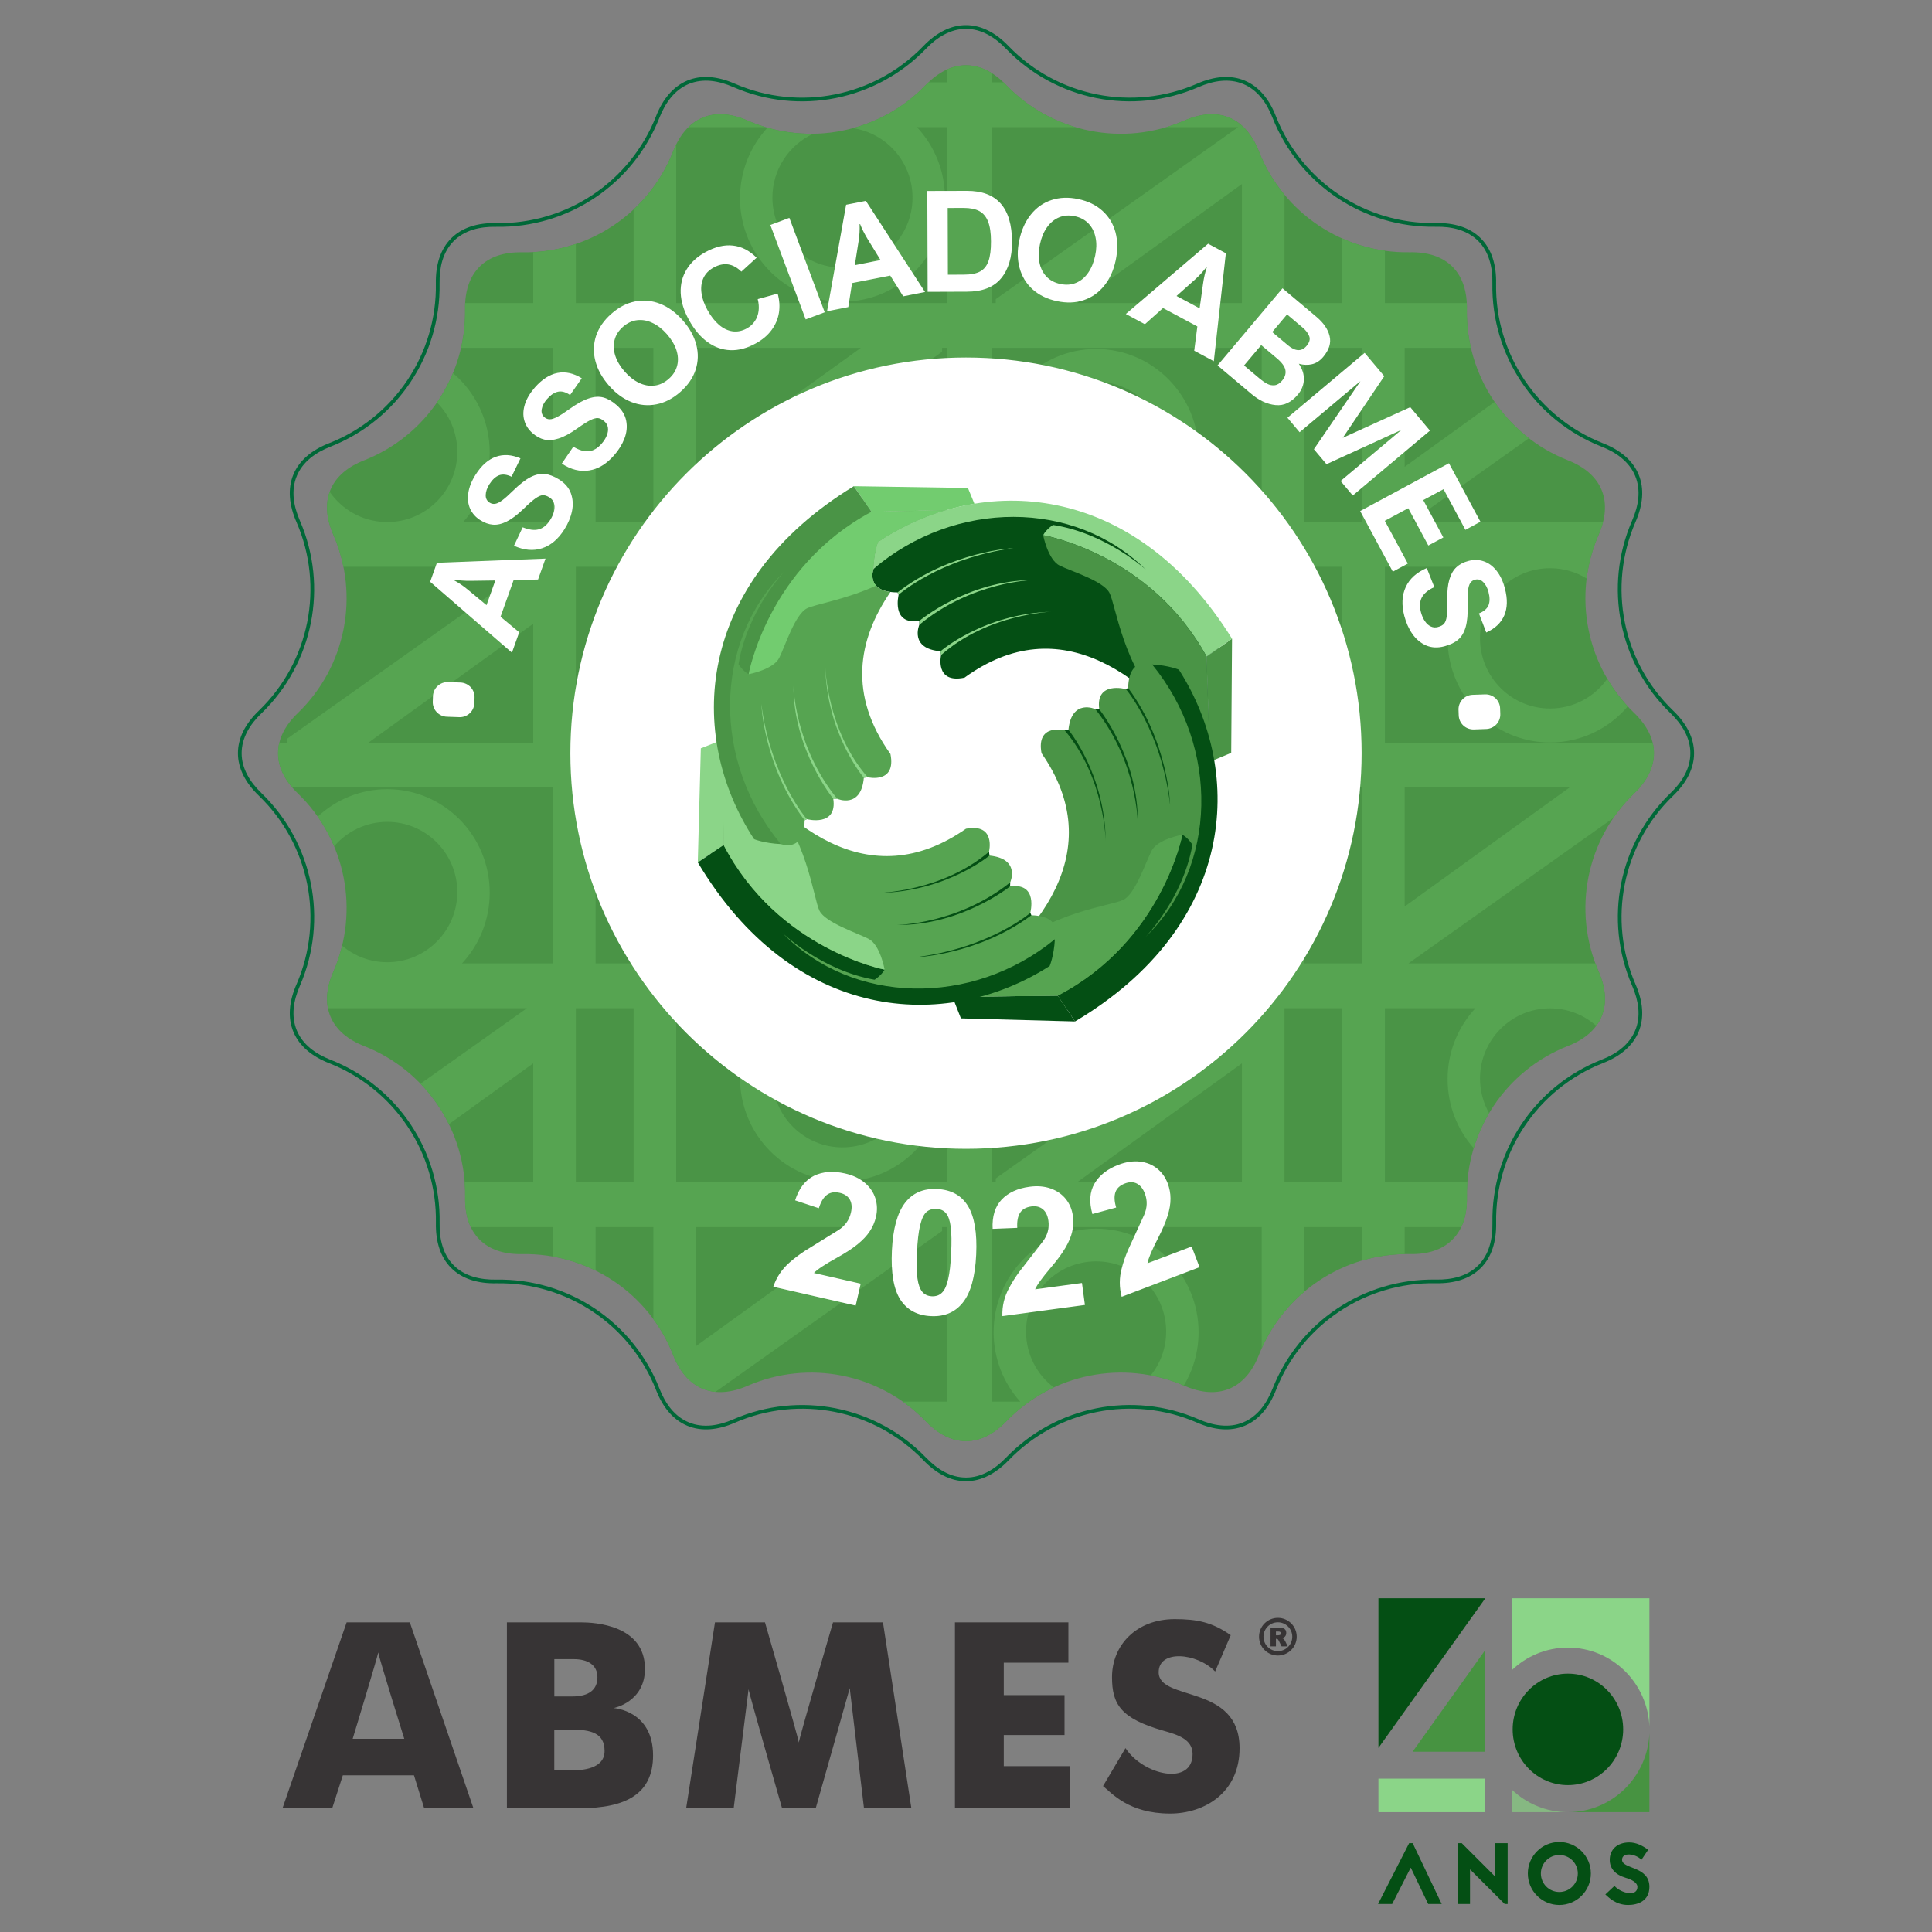 <?xml version="1.0" encoding="UTF-8" standalone="no"?><!DOCTYPE svg PUBLIC "-//W3C//DTD SVG 1.1//EN" "http://www.w3.org/Graphics/SVG/1.1/DTD/svg11.dtd"><svg width="100%" height="100%" viewBox="0 0 40 40" version="1.1" xmlns="http://www.w3.org/2000/svg" xmlns:xlink="http://www.w3.org/1999/xlink" xml:space="preserve" xmlns:serif="http://www.serif.com/" style="fill-rule:evenodd;clip-rule:evenodd;stroke-linejoin:round;stroke-miterlimit:2;"><rect x="0" y="0" width="40" height="40" fill="#808080" stroke="none"/><rect id="abmes" x="0" y="0" width="40" height="40" style="fill:none;"/><path id="Linhas" d="M15.217,1.734c1.334,0.578 2.887,0.269 3.897,-0.777c0.27,-0.28 0.57,-0.437 0.886,-0.437c0.316,0 0.616,0.157 0.885,0.438c1.011,1.045 2.564,1.354 3.898,0.775c0.356,-0.156 0.693,-0.187 0.985,-0.066c0.293,0.122 0.51,0.381 0.65,0.744c0.535,1.352 1.851,2.232 3.305,2.207c0.389,-0.008 0.712,0.093 0.936,0.317c0.223,0.224 0.324,0.547 0.316,0.936c-0.024,1.453 0.856,2.77 2.208,3.304c0.362,0.141 0.622,0.358 0.743,0.65c0.121,0.293 0.091,0.63 -0.066,0.985c-0.578,1.335 -0.269,2.887 0.776,3.898c0.281,0.269 0.438,0.569 0.438,0.886c-0,0.316 -0.157,0.616 -0.438,0.885c-1.045,1.011 -1.354,2.564 -0.775,3.898c0.156,0.356 0.186,0.693 0.065,0.985c-0.121,0.292 -0.381,0.509 -0.743,0.65c-1.352,0.534 -2.232,1.851 -2.207,3.305c0.007,0.389 -0.094,0.712 -0.317,0.935c-0.224,0.224 -0.547,0.325 -0.936,0.316c-1.454,-0.024 -2.77,0.856 -3.304,2.209c-0.141,0.362 -0.358,0.622 -0.651,0.743c-0.292,0.121 -0.629,0.091 -0.985,-0.066c-1.334,-0.579 -2.887,-0.269 -3.897,0.776c-0.27,0.28 -0.57,0.437 -0.886,0.437c-0.316,0 -0.616,-0.157 -0.885,-0.438c-1.011,-1.045 -2.564,-1.353 -3.898,-0.774c-0.356,0.156 -0.693,0.186 -0.985,0.065c-0.293,-0.121 -0.51,-0.381 -0.65,-0.743c-0.535,-1.353 -1.851,-2.232 -3.305,-2.208c-0.389,0.008 -0.712,-0.093 -0.936,-0.317c-0.223,-0.223 -0.324,-0.546 -0.316,-0.935c0.024,-1.454 -0.856,-2.77 -2.208,-3.304c-0.362,-0.142 -0.622,-0.359 -0.743,-0.651c-0.121,-0.292 -0.091,-0.629 0.066,-0.985c0.578,-1.334 0.269,-2.887 -0.776,-3.898c-0.281,-0.269 -0.438,-0.569 -0.438,-0.885c0,-0.317 0.157,-0.617 0.438,-0.885c1.045,-1.011 1.354,-2.564 0.775,-3.898c-0.156,-0.356 -0.186,-0.693 -0.065,-0.986c0.121,-0.292 0.381,-0.509 0.743,-0.65c1.352,-0.534 2.232,-1.851 2.207,-3.304c-0.007,-0.389 0.094,-0.712 0.317,-0.936c0.224,-0.224 0.547,-0.325 0.936,-0.316c1.454,0.024 2.77,-0.856 3.304,-2.209c0.141,-0.362 0.358,-0.621 0.651,-0.743c0.292,-0.121 0.629,-0.09 0.985,0.067Zm-0.031,0.07l-0,-0c0.682,0.296 1.419,0.364 2.116,0.226c0.696,-0.139 1.351,-0.485 1.868,-1.019l-0,-0c0.12,-0.126 0.247,-0.226 0.38,-0.296c0.144,-0.077 0.295,-0.118 0.45,-0.118c0.155,-0 0.306,0.041 0.45,0.118c0.132,0.07 0.259,0.17 0.379,0.296l0.001,0c0.516,0.534 1.172,0.88 1.868,1.019c0.696,0.138 1.434,0.069 2.115,-0.227l0.001,-0c0.159,-0.07 0.315,-0.114 0.464,-0.128c0.163,-0.016 0.318,0.004 0.461,0.063c0.143,0.06 0.267,0.155 0.371,0.282c0.095,0.115 0.174,0.256 0.237,0.419l-0,-0c0.273,0.691 0.746,1.261 1.336,1.656c0.591,0.394 1.299,0.612 2.042,0.6l-0,-0c0.174,-0.004 0.334,0.015 0.478,0.059c0.156,0.048 0.292,0.126 0.402,0.235c0.109,0.11 0.187,0.246 0.234,0.402c0.044,0.143 0.063,0.304 0.059,0.478l-0,0c-0.012,0.743 0.206,1.451 0.601,2.041c0.395,0.59 0.965,1.063 1.656,1.336l0,-0c0.163,0.063 0.304,0.142 0.419,0.238c0.126,0.104 0.222,0.227 0.281,0.371c0.06,0.143 0.079,0.298 0.064,0.461c-0.015,0.149 -0.059,0.304 -0.129,0.464l-0,-0c-0.296,0.682 -0.365,1.419 -0.226,2.116c0.139,0.696 0.485,1.351 1.019,1.867l0,0c0.126,0.121 0.226,0.248 0.296,0.38c0.077,0.145 0.118,0.296 0.118,0.451c0,0.155 -0.041,0.305 -0.118,0.45c-0.07,0.132 -0.17,0.259 -0.296,0.379l-0.001,0c-0.534,0.517 -0.879,1.172 -1.018,1.869c-0.138,0.696 -0.069,1.434 0.227,2.115l-0,0c0.07,0.16 0.113,0.316 0.128,0.465c0.015,0.163 -0.004,0.318 -0.064,0.461c-0.059,0.143 -0.155,0.267 -0.281,0.371c-0.115,0.095 -0.256,0.174 -0.419,0.237l-0,-0c-0.691,0.273 -1.262,0.746 -1.656,1.336c-0.394,0.59 -0.613,1.298 -0.6,2.041l-0,0c0.003,0.175 -0.016,0.335 -0.059,0.478c-0.048,0.157 -0.126,0.293 -0.235,0.402c-0.11,0.11 -0.246,0.187 -0.402,0.235c-0.143,0.044 -0.304,0.063 -0.478,0.059l-0,-0c-0.743,-0.012 -1.451,0.206 -2.041,0.601c-0.591,0.394 -1.063,0.965 -1.336,1.656l-0,0c-0.064,0.162 -0.143,0.303 -0.238,0.419c-0.104,0.126 -0.228,0.222 -0.371,0.281c-0.143,0.06 -0.298,0.079 -0.461,0.063c-0.149,-0.014 -0.304,-0.058 -0.464,-0.128l0,-0c-0.682,-0.296 -1.419,-0.365 -2.116,-0.226c-0.696,0.138 -1.351,0.485 -1.868,1.019l0,-0c-0.12,0.126 -0.247,0.226 -0.38,0.296c-0.144,0.077 -0.295,0.118 -0.45,0.118c-0.155,-0 -0.306,-0.041 -0.45,-0.118c-0.132,-0.071 -0.259,-0.171 -0.379,-0.297l-0.001,0c-0.516,-0.534 -1.172,-0.88 -1.868,-1.018c-0.696,-0.138 -1.434,-0.069 -2.115,0.226l-0.001,0.001c-0.159,0.069 -0.315,0.113 -0.464,0.128c-0.163,0.015 -0.318,-0.004 -0.461,-0.064c-0.143,-0.059 -0.267,-0.155 -0.371,-0.281c-0.095,-0.116 -0.174,-0.257 -0.237,-0.419l0,-0c-0.273,-0.692 -0.746,-1.262 -1.336,-1.656c-0.591,-0.394 -1.299,-0.613 -2.042,-0.6l0,-0c-0.174,0.003 -0.334,-0.016 -0.478,-0.06c-0.156,-0.048 -0.292,-0.125 -0.402,-0.235c-0.109,-0.109 -0.187,-0.245 -0.234,-0.402c-0.044,-0.143 -0.063,-0.303 -0.059,-0.477l0,-0c0.012,-0.744 -0.206,-1.451 -0.601,-2.042c-0.395,-0.59 -0.965,-1.063 -1.656,-1.335l-0,-0c-0.163,-0.064 -0.304,-0.143 -0.419,-0.238c-0.126,-0.104 -0.222,-0.228 -0.281,-0.371c-0.06,-0.143 -0.079,-0.298 -0.064,-0.461c0.015,-0.149 0.059,-0.305 0.129,-0.464l0,-0c0.296,-0.682 0.365,-1.42 0.226,-2.116c-0.139,-0.696 -0.485,-1.351 -1.019,-1.868l-0,0c-0.126,-0.121 -0.226,-0.248 -0.296,-0.38c-0.077,-0.144 -0.118,-0.295 -0.118,-0.45c-0,-0.155 0.041,-0.306 0.118,-0.45c0.07,-0.133 0.17,-0.259 0.296,-0.38l0.001,0c0.534,-0.517 0.879,-1.172 1.018,-1.868c0.138,-0.697 0.069,-1.434 -0.227,-2.116l0,0c-0.07,-0.16 -0.113,-0.315 -0.128,-0.464c-0.015,-0.163 0.004,-0.318 0.064,-0.461c0.059,-0.144 0.155,-0.267 0.281,-0.371c0.115,-0.095 0.256,-0.174 0.419,-0.237l0,-0c0.691,-0.273 1.262,-0.746 1.656,-1.337c0.394,-0.59 0.613,-1.298 0.6,-2.041l0,0c-0.003,-0.174 0.016,-0.335 0.059,-0.478c0.048,-0.156 0.126,-0.292 0.235,-0.402c0.11,-0.109 0.246,-0.187 0.402,-0.235c0.143,-0.043 0.304,-0.062 0.478,-0.058l0,-0c0.743,0.012 1.451,-0.207 2.041,-0.601c0.591,-0.395 1.063,-0.965 1.336,-1.656l0,-0c0.064,-0.163 0.143,-0.304 0.238,-0.419c0.104,-0.127 0.228,-0.222 0.371,-0.282c0.143,-0.059 0.298,-0.079 0.461,-0.063c0.149,0.015 0.304,0.058 0.464,0.129Z" style="fill:#006838;"/><path id="Fundo" d="M15.48,2.497c1.261,0.547 2.728,0.255 3.683,-0.733c0.255,-0.265 0.538,-0.413 0.837,-0.413c0.299,-0 0.582,0.148 0.836,0.414c0.956,0.987 2.423,1.279 3.683,0.732c0.337,-0.148 0.655,-0.177 0.932,-0.062c0.276,0.114 0.481,0.36 0.614,0.702c0.504,1.278 1.749,2.109 3.122,2.086c0.368,-0.007 0.673,0.088 0.884,0.299c0.212,0.212 0.307,0.517 0.299,0.884c-0.023,1.374 0.809,2.618 2.087,3.122c0.342,0.134 0.588,0.339 0.702,0.615c0.114,0.276 0.086,0.595 -0.063,0.931c-0.546,1.261 -0.254,2.728 0.734,3.683c0.265,0.254 0.413,0.538 0.413,0.837c0,0.299 -0.148,0.582 -0.414,0.836c-0.987,0.955 -1.279,2.423 -0.732,3.683c0.148,0.337 0.176,0.655 0.062,0.931c-0.114,0.277 -0.36,0.482 -0.702,0.614c-1.278,0.505 -2.109,1.749 -2.086,3.123c0.007,0.367 -0.088,0.673 -0.3,0.884c-0.211,0.212 -0.516,0.307 -0.884,0.299c-1.373,-0.023 -2.617,0.809 -3.122,2.087c-0.133,0.342 -0.338,0.587 -0.614,0.702c-0.277,0.114 -0.595,0.085 -0.931,-0.063c-1.261,-0.546 -2.728,-0.254 -3.683,0.734c-0.255,0.264 -0.538,0.413 -0.837,0.413c-0.299,-0 -0.582,-0.149 -0.836,-0.414c-0.956,-0.987 -2.423,-1.279 -3.683,-0.732c-0.337,0.147 -0.655,0.176 -0.932,0.062c-0.276,-0.115 -0.481,-0.36 -0.614,-0.703c-0.504,-1.278 -1.749,-2.109 -3.122,-2.085c-0.368,0.007 -0.673,-0.088 -0.884,-0.3c-0.212,-0.211 -0.307,-0.517 -0.299,-0.884c0.023,-1.374 -0.809,-2.617 -2.087,-3.122c-0.342,-0.133 -0.588,-0.338 -0.702,-0.615c-0.114,-0.276 -0.086,-0.594 0.063,-0.93c0.546,-1.261 0.254,-2.728 -0.734,-3.684c-0.265,-0.254 -0.413,-0.537 -0.413,-0.836c-0,-0.299 0.148,-0.583 0.414,-0.836c0.987,-0.956 1.279,-2.423 0.732,-3.684c-0.148,-0.336 -0.176,-0.655 -0.062,-0.931c0.114,-0.276 0.36,-0.481 0.702,-0.614c1.278,-0.505 2.109,-1.749 2.086,-3.123c-0.007,-0.367 0.088,-0.672 0.3,-0.884c0.211,-0.211 0.516,-0.306 0.884,-0.298c1.373,0.022 2.617,-0.809 3.122,-2.087c0.133,-0.342 0.338,-0.588 0.614,-0.702c0.277,-0.115 0.595,-0.086 0.931,0.062Z" style="fill:#4a9446;"/><path id="Detalhes-fundo" serif:id="Detalhes fundo" d="M19.604,1.439c0.128,-0.058 0.26,-0.088 0.396,-0.088c0.184,-0 0.362,0.056 0.531,0.161l-0,0.193l0.245,-0c0.02,0.019 0.04,0.039 0.06,0.06c0.403,0.416 0.896,0.708 1.427,0.867l-1.732,-0l-0,3.643l0.085,-0l-0,-0.081l5.019,-3.562l0.111,-0c0.132,0.128 0.239,0.299 0.319,0.505c0.13,0.331 0.31,0.632 0.529,0.895l0,2.243l1.197,-0l-0,-1.337c0.278,0.124 0.574,0.21 0.882,0.253l-0,1.084l1.695,-0c0.002,0.043 0.003,0.086 0.002,0.131c-0.005,0.272 0.024,0.539 0.084,0.796l-1.372,-0l-0,2.464l1.863,-1.345c0.194,0.285 0.433,0.54 0.71,0.752l-2.443,1.734l3.978,-0c-0.022,0.087 -0.054,0.177 -0.094,0.267c-0.127,0.293 -0.208,0.597 -0.246,0.903c-0.221,-0.135 -0.48,-0.213 -0.758,-0.213c-0.8,-0 -1.45,0.65 -1.45,1.452c-0,0.802 0.65,1.453 1.45,1.453c0.489,-0 0.922,-0.243 1.185,-0.615c0.119,0.203 0.26,0.395 0.424,0.571c-0.389,0.458 -0.966,0.747 -1.609,0.747c-1.17,0 -2.121,-0.96 -2.121,-2.143c0,-0.581 0.23,-1.109 0.602,-1.495l-1.9,-0l-0,3.643l5.544,-0c0.017,0.071 0.026,0.143 0.026,0.217c0,0.299 -0.148,0.582 -0.414,0.836c-0.161,0.156 -0.304,0.326 -0.427,0.506l-4.243,3.011l-0.959,0l-0,-3.643l-1.196,0l-0,3.643l6.027,0c0.02,0.056 0.042,0.111 0.066,0.166c0.148,0.337 0.176,0.655 0.062,0.931c-0.029,0.069 -0.065,0.134 -0.11,0.194c-0.255,-0.225 -0.59,-0.362 -0.957,-0.362c-0.8,0 -1.45,0.651 -1.45,1.453c-0,0.261 0.068,0.505 0.188,0.717c-0.134,0.227 -0.241,0.47 -0.318,0.725c-0.337,-0.38 -0.541,-0.88 -0.541,-1.429c0,-0.568 0.219,-1.084 0.576,-1.468l-1.874,0l-0,3.605l1.707,0c-0.008,0.1 -0.011,0.201 -0.009,0.302c0.005,0.237 -0.034,0.449 -0.118,0.625l-1.171,0l-0,0.558c-0.304,0.004 -0.6,0.051 -0.882,0.134l-0,-0.692l-1.196,0l-0,1.337c-0.372,0.314 -0.677,0.713 -0.882,1.174l-0,-2.511l-5.591,0l-0,3.614l0.591,-0c-0.342,-0.381 -0.55,-0.886 -0.55,-1.439c0,-1.183 0.951,-2.143 2.121,-2.143c1.171,-0 2.122,0.96 2.122,2.143c-0,0.404 -0.111,0.782 -0.305,1.105c-0.223,-0.096 -0.453,-0.166 -0.685,-0.21c0.2,-0.249 0.319,-0.564 0.319,-0.908c0,-0.802 -0.65,-1.453 -1.451,-1.453c-0.8,0 -1.45,0.651 -1.45,1.453c-0,0.472 0.225,0.892 0.574,1.157c-0.36,0.168 -0.693,0.402 -0.98,0.699c-0.255,0.264 -0.538,0.413 -0.837,0.413c-0.299,-0 -0.582,-0.149 -0.836,-0.414c-0.146,-0.151 -0.304,-0.286 -0.471,-0.403l0.911,-0l0,-3.614l-0.099,0l0,0.081l-4.693,3.331c-0.091,-0.009 -0.179,-0.031 -0.263,-0.065c-0.276,-0.115 -0.481,-0.36 -0.614,-0.703c-0.105,-0.267 -0.243,-0.515 -0.408,-0.739l-0,-1.905l-1.196,0l-0,0.9c-0.277,-0.137 -0.573,-0.235 -0.882,-0.291l-0,-0.609l-1.702,0c-0.084,-0.176 -0.122,-0.388 -0.117,-0.625c0.002,-0.101 -0.001,-0.202 -0.009,-0.302l1.419,0l-0,-2.464l-1.746,1.26c-0.151,-0.308 -0.349,-0.591 -0.588,-0.838l2.203,-1.563l-4.119,0c-0.047,-0.234 -0.005,-0.492 0.114,-0.76c0.075,-0.175 0.135,-0.354 0.179,-0.535c0.252,0.214 0.579,0.343 0.935,0.343c0.8,-0 1.45,-0.651 1.45,-1.453c0,-0.802 -0.65,-1.453 -1.45,-1.453c-0.44,0 -0.834,0.197 -1.1,0.506c-0.09,-0.214 -0.204,-0.42 -0.34,-0.614c0.379,-0.353 0.884,-0.569 1.44,-0.569c1.17,-0 2.121,0.96 2.121,2.143c-0,0.566 -0.218,1.082 -0.574,1.465l1.884,0l-0,-3.643l-5.399,0c-0.189,-0.221 -0.293,-0.46 -0.293,-0.71c-0,-0.073 0.009,-0.146 0.026,-0.217l0.16,0l0,-0.081l5.019,-3.562l0.96,-0l-0,3.643l1.196,-0l-0,-3.643l-6.008,-0c-0.045,-0.224 -0.114,-0.445 -0.207,-0.66c-0.141,-0.32 -0.173,-0.624 -0.077,-0.891c0.251,0.362 0.661,0.604 1.129,0.624l0.126,-0c0.771,-0.033 1.387,-0.671 1.387,-1.451c0,-0.399 -0.16,-0.76 -0.421,-1.023c0.131,-0.19 0.242,-0.394 0.331,-0.608c0.465,0.393 0.761,0.984 0.761,1.644c-0,0.553 -0.208,1.058 -0.549,1.438l1.859,-0l-0,-3.605l-1.903,-0c0.059,-0.257 0.088,-0.524 0.083,-0.796c-0.001,-0.045 -0,-0.088 0.002,-0.131l1.409,-0l-0,-1.055c0.304,-0.016 0.6,-0.074 0.882,-0.169l-0,1.224l1.196,-0l-0,-1.938c0.351,-0.328 0.633,-0.734 0.817,-1.2c0.02,-0.052 0.041,-0.101 0.065,-0.148l-0,3.286l5.604,-0l0,-3.643l-0.62,-0c0.359,0.383 0.58,0.901 0.58,1.471c-0,1.183 -0.951,2.143 -2.122,2.143c-1.17,-0 -2.121,-0.96 -2.121,-2.143c0,-0.564 0.216,-1.077 0.569,-1.459c0.312,0.089 0.631,0.13 0.948,0.125c-0.499,0.23 -0.846,0.735 -0.846,1.321c-0,0.802 0.65,1.453 1.45,1.453c0.801,-0 1.451,-0.651 1.451,-1.453c0,-0.728 -0.536,-1.332 -1.234,-1.437c0.56,-0.152 1.082,-0.453 1.504,-0.889c0.02,-0.021 0.04,-0.04 0.06,-0.059l0.381,-0l0,-0.266Zm-1.781,23.967l-3.414,0l-0,2.465l3.414,-2.465Zm7.759,-4.532l-5.051,0l-0,3.605l0.085,0l-0,-0.081l4.966,-3.524Zm-3.284,3.605l3.415,0l-0,-2.464l-3.415,2.464Zm-9.18,0l-0,-3.605l-1.196,0l-0,3.605l1.196,0Zm14.673,0l-0,-3.605l-1.197,0l0,3.605l1.197,0Zm-11.918,-3.605c-0.343,0.381 -0.552,0.887 -0.552,1.441c0,1.183 0.951,2.144 2.121,2.144c1.171,-0 2.122,-0.961 2.122,-2.144c-0,-0.554 -0.209,-1.06 -0.552,-1.441l0.592,0l0,3.605l-5.604,0l-0,-3.605l1.873,0Zm1.834,0c0.675,0.125 1.186,0.717 1.186,1.429c0,0.801 -0.65,1.452 -1.451,1.452c-0.8,0 -1.45,-0.651 -1.45,-1.452c-0,-0.712 0.511,-1.304 1.186,-1.429l0.529,0Zm-5.376,-4.57l1.196,0l-0,3.643l0.959,0l5.019,-3.562l0,-0.081l0.099,-0l0,3.643l-7.273,0l-0,-3.643Zm8.2,0l-0,3.643l5.591,0l-0,-3.643l-5.591,0Zm-2.708,0l-3.414,0l-0,2.464l3.414,-2.464Zm14.673,0l-3.414,0l-0,2.464l3.414,-2.464Zm-4.705,-0.927l-1.197,-0l0,-3.643l-0.959,-0l-5.019,3.562l-0,0.081l-0.085,0l-0,-3.643l7.26,-0l-0,3.643Zm-20.165,-0l3.414,-0l-0,-2.464l-3.414,2.464Zm14.672,-0l3.415,-0l-0,-2.464l-3.415,2.464Zm-8.298,-3.643l-0,3.643l5.604,-0l0,-3.643l-5.604,-0Zm8.757,-0.927l-0.127,-0c-0.771,-0.033 -1.387,-0.671 -1.387,-1.451c-0,-0.802 0.65,-1.453 1.45,-1.453c0.801,-0 1.451,0.651 1.451,1.453c0,0.78 -0.616,1.418 -1.387,1.451Zm5.443,-3.605l-1.196,-0l-0,3.605l1.196,-0l-0,-3.605Zm-3.935,3.605c0.342,-0.38 0.55,-0.885 0.55,-1.438c-0,-1.183 -0.951,-2.144 -2.122,-2.144c-1.17,0 -2.121,0.961 -2.121,2.144c0,0.553 0.208,1.058 0.55,1.438l-0.591,-0l-0,-3.605l5.591,-0l-0,3.605l-1.857,-0Zm-9.725,-0l5.064,-0l0,-3.606l-0.099,0l0,0.082l-4.965,3.524Zm-2.209,-3.605l-0,3.605l1.196,-0l-0,-3.605l-1.196,-0Zm5.492,-0l-3.414,-0l-0,2.464l3.414,-2.464Zm4.475,-0.927l3.415,-0l-0,-2.465l-3.415,2.465Zm1.851,-3.643c0.125,-0.038 0.249,-0.083 0.37,-0.135c0.337,-0.148 0.655,-0.177 0.932,-0.062c0.109,0.045 0.208,0.112 0.295,0.197l-1.597,-0Zm-9.895,-0c0.087,-0.085 0.186,-0.152 0.295,-0.197c0.277,-0.115 0.595,-0.086 0.931,0.062c0.121,0.053 0.244,0.097 0.368,0.135l-1.594,-0Z" style="fill:#56a451;"/><path d="M18.466,25.889c0.022,-0.449 0.112,-0.776 0.27,-0.983c0.158,-0.206 0.379,-0.303 0.664,-0.289c0.295,0.014 0.509,0.133 0.643,0.356c0.133,0.223 0.189,0.557 0.168,1.002c-0.022,0.46 -0.114,0.79 -0.275,0.992c-0.16,0.202 -0.381,0.296 -0.661,0.282c-0.284,-0.013 -0.496,-0.128 -0.635,-0.343c-0.138,-0.215 -0.196,-0.554 -0.174,-1.017Zm2.287,1.36c-0.007,-0.205 0.039,-0.397 0.136,-0.577c0.06,-0.113 0.129,-0.224 0.208,-0.332l0.492,-0.635c0.099,-0.131 0.138,-0.275 0.117,-0.43c-0.015,-0.107 -0.053,-0.187 -0.115,-0.239c-0.062,-0.051 -0.141,-0.071 -0.238,-0.058c-0.11,0.015 -0.188,0.059 -0.234,0.132c-0.046,0.073 -0.066,0.176 -0.058,0.309l0,0.003l-0.51,0.02c-0.012,-0.259 0.05,-0.46 0.186,-0.605c0.137,-0.144 0.329,-0.233 0.575,-0.266c0.164,-0.023 0.312,-0.01 0.442,0.036c0.131,0.047 0.235,0.12 0.314,0.219c0.079,0.1 0.127,0.216 0.145,0.349c0.015,0.11 0.01,0.218 -0.014,0.323c-0.024,0.105 -0.071,0.217 -0.141,0.336c-0.07,0.119 -0.167,0.252 -0.292,0.398c-0.187,0.22 -0.299,0.374 -0.335,0.462l0.97,-0.131l0.061,0.455l-1.709,0.231Zm-4.743,-0.608c0.066,-0.196 0.178,-0.363 0.334,-0.5c0.098,-0.086 0.203,-0.166 0.317,-0.241l0.693,-0.429c0.141,-0.089 0.229,-0.211 0.264,-0.366c0.025,-0.107 0.017,-0.197 -0.023,-0.268c-0.041,-0.071 -0.109,-0.118 -0.206,-0.14c-0.11,-0.025 -0.2,-0.011 -0.27,0.042c-0.069,0.052 -0.124,0.143 -0.165,0.273l-0.001,0.003l-0.491,-0.163c0.08,-0.25 0.211,-0.42 0.392,-0.509c0.182,-0.088 0.395,-0.104 0.641,-0.048c0.164,0.037 0.3,0.101 0.408,0.192c0.107,0.091 0.181,0.198 0.22,0.32c0.039,0.123 0.044,0.251 0.014,0.384c-0.025,0.109 -0.068,0.21 -0.129,0.301c-0.06,0.092 -0.144,0.181 -0.253,0.27c-0.109,0.088 -0.249,0.179 -0.42,0.274c-0.256,0.142 -0.417,0.248 -0.484,0.32l0.969,0.221l-0.104,0.454l-1.706,-0.39Zm7.213,0.208c-0.052,-0.197 -0.052,-0.395 0.002,-0.592c0.032,-0.124 0.075,-0.248 0.127,-0.371l0.335,-0.73c0.066,-0.151 0.072,-0.299 0.016,-0.445c-0.038,-0.101 -0.094,-0.17 -0.166,-0.207c-0.071,-0.036 -0.153,-0.037 -0.245,-0.002c-0.104,0.039 -0.17,0.1 -0.198,0.181c-0.028,0.081 -0.024,0.186 0.014,0.314l0.001,0.004l-0.492,0.134c-0.071,-0.249 -0.057,-0.459 0.044,-0.631c0.1,-0.172 0.266,-0.302 0.499,-0.39c0.155,-0.059 0.301,-0.08 0.439,-0.065c0.137,0.016 0.256,0.063 0.355,0.142c0.1,0.079 0.173,0.182 0.221,0.307c0.039,0.104 0.059,0.21 0.059,0.317c0.001,0.108 -0.019,0.228 -0.061,0.36c-0.041,0.132 -0.106,0.283 -0.194,0.454c-0.133,0.256 -0.206,0.432 -0.222,0.526l0.915,-0.347l0.163,0.428l-1.612,0.613Zm-4.24,-0.896c-0.011,0.215 -0.007,0.387 0.012,0.515c0.018,0.128 0.051,0.22 0.1,0.278c0.048,0.057 0.114,0.088 0.197,0.092c0.088,0.004 0.159,-0.021 0.213,-0.077c0.055,-0.055 0.097,-0.148 0.126,-0.277c0.03,-0.13 0.051,-0.307 0.061,-0.532c0.012,-0.234 0.009,-0.417 -0.008,-0.549c-0.017,-0.132 -0.049,-0.226 -0.097,-0.283c-0.047,-0.057 -0.112,-0.087 -0.197,-0.091c-0.085,-0.005 -0.155,0.017 -0.209,0.064c-0.054,0.048 -0.097,0.139 -0.13,0.273c-0.033,0.135 -0.056,0.33 -0.068,0.587Zm1.017,-18.551c4.521,0 8.191,3.671 8.191,8.192c0,4.521 -3.67,8.191 -8.191,8.191c-4.521,0 -8.191,-3.67 -8.191,-8.191c-0,-4.521 3.67,-8.192 8.191,-8.192Zm10.197,7.295c-0.003,-0.08 0.026,-0.158 0.081,-0.216c0.055,-0.059 0.13,-0.093 0.21,-0.096c0.084,-0.003 0.175,-0.006 0.258,-0.009c0.08,-0.003 0.158,0.026 0.217,0.081c0.058,0.054 0.093,0.13 0.095,0.21c0.002,0.037 0.003,0.076 0.004,0.113c0.003,0.08 -0.026,0.158 -0.081,0.217c-0.054,0.058 -0.13,0.093 -0.21,0.096c-0.083,0.003 -0.174,0.006 -0.258,0.009c-0.08,0.002 -0.158,-0.027 -0.216,-0.081c-0.059,-0.055 -0.093,-0.13 -0.096,-0.211c-0.001,-0.037 -0.003,-0.075 -0.004,-0.113Zm-20.372,-0.253c0.003,-0.08 -0.026,-0.158 -0.08,-0.217c-0.055,-0.058 -0.131,-0.093 -0.211,-0.096c-0.083,-0.003 -0.174,-0.006 -0.258,-0.009c-0.08,-0.003 -0.157,0.027 -0.216,0.081c-0.059,0.055 -0.093,0.13 -0.096,0.21c-0.001,0.038 -0.003,0.076 -0.004,0.114c-0.003,0.08 0.026,0.158 0.081,0.216c0.055,0.059 0.13,0.093 0.21,0.096c0.084,0.003 0.175,0.006 0.258,0.009c0.08,0.003 0.158,-0.026 0.217,-0.081c0.058,-0.054 0.093,-0.13 0.095,-0.21c0.002,-0.038 0.003,-0.076 0.004,-0.113Zm1.315,-2.446l-0.506,0.012l-0.271,0.759l0.387,0.321l-0.151,0.423l-1.693,-1.468l0.14,-0.393l2.248,-0.087l-0.154,0.433Zm19.677,0.256c-0.023,-0.086 -0.059,-0.154 -0.109,-0.203c-0.05,-0.05 -0.107,-0.066 -0.17,-0.049c-0.043,0.011 -0.075,0.033 -0.098,0.068c-0.023,0.034 -0.038,0.087 -0.047,0.158c-0.008,0.07 -0.01,0.169 -0.007,0.294c0.006,0.189 -0.008,0.341 -0.04,0.456c-0.033,0.115 -0.084,0.203 -0.155,0.264c-0.071,0.061 -0.167,0.108 -0.287,0.139c-0.14,0.037 -0.266,0.03 -0.378,-0.018c-0.112,-0.049 -0.206,-0.127 -0.282,-0.235c-0.076,-0.108 -0.132,-0.233 -0.169,-0.375c-0.06,-0.229 -0.05,-0.429 0.03,-0.601c0.08,-0.172 0.225,-0.302 0.435,-0.391l0.156,0.394c-0.126,0.058 -0.212,0.129 -0.257,0.212c-0.045,0.083 -0.051,0.185 -0.02,0.308c0.02,0.073 0.047,0.135 0.082,0.186c0.036,0.052 0.076,0.088 0.122,0.109c0.046,0.022 0.095,0.026 0.146,0.012c0.059,-0.015 0.102,-0.038 0.129,-0.07c0.027,-0.031 0.046,-0.083 0.056,-0.155c0.01,-0.073 0.013,-0.184 0.01,-0.332c-0.004,-0.175 0.011,-0.317 0.044,-0.428c0.033,-0.111 0.082,-0.196 0.147,-0.255c0.065,-0.06 0.148,-0.103 0.249,-0.129c0.11,-0.029 0.215,-0.026 0.315,0.008c0.101,0.034 0.189,0.099 0.265,0.195c0.077,0.096 0.135,0.219 0.174,0.37c0.057,0.216 0.052,0.402 -0.014,0.556c-0.067,0.154 -0.191,0.272 -0.373,0.353l-0.151,-0.395c0.101,-0.04 0.167,-0.096 0.197,-0.168c0.03,-0.071 0.03,-0.164 -0,-0.278Zm-21.13,-0.045l0.386,0.32l0.182,-0.511l-0.502,0.007c-0.065,0.001 -0.131,-0.001 -0.197,-0.006c-0.065,-0.005 -0.118,-0.011 -0.157,-0.019l-0.004,0.011c0.101,0.054 0.199,0.12 0.292,0.198Zm20.2,-2.081l-0.42,0.226l0.416,0.773l-0.311,0.167l-0.416,-0.772l-0.485,0.261l0.477,0.885l-0.311,0.168l-0.676,-1.255l1.838,-0.99l0.652,1.211l-0.311,0.168l-0.453,-0.842Zm-19.757,-0.099c-0.047,0.076 -0.072,0.149 -0.074,0.219c-0.002,0.07 0.025,0.123 0.08,0.158c0.037,0.023 0.076,0.032 0.117,0.025c0.041,-0.007 0.09,-0.031 0.147,-0.074c0.057,-0.042 0.13,-0.108 0.22,-0.196c0.135,-0.132 0.255,-0.226 0.361,-0.281c0.106,-0.055 0.206,-0.077 0.299,-0.067c0.093,0.01 0.192,0.049 0.297,0.115c0.122,0.078 0.204,0.174 0.244,0.289c0.041,0.116 0.048,0.238 0.021,0.367c-0.027,0.129 -0.08,0.255 -0.159,0.379c-0.127,0.2 -0.28,0.329 -0.46,0.388c-0.18,0.059 -0.374,0.042 -0.582,-0.052l0.181,-0.382c0.129,0.052 0.239,0.067 0.33,0.043c0.092,-0.024 0.171,-0.089 0.239,-0.195c0.041,-0.064 0.068,-0.127 0.081,-0.188c0.013,-0.06 0.012,-0.115 -0.004,-0.163c-0.015,-0.048 -0.046,-0.086 -0.091,-0.115c-0.051,-0.032 -0.097,-0.048 -0.138,-0.047c-0.042,0.002 -0.092,0.024 -0.152,0.066c-0.06,0.042 -0.144,0.115 -0.25,0.219c-0.125,0.121 -0.24,0.208 -0.343,0.259c-0.103,0.052 -0.199,0.074 -0.287,0.067c-0.088,-0.007 -0.176,-0.038 -0.264,-0.094c-0.096,-0.061 -0.166,-0.14 -0.209,-0.236c-0.044,-0.097 -0.056,-0.206 -0.038,-0.327c0.018,-0.122 0.068,-0.248 0.152,-0.38c0.12,-0.189 0.258,-0.312 0.416,-0.368c0.158,-0.057 0.329,-0.046 0.512,0.032l-0.185,0.38c-0.099,-0.047 -0.184,-0.057 -0.257,-0.03c-0.073,0.027 -0.141,0.09 -0.204,0.189Zm19.068,-1.599l0.408,0.486l-1.598,1.343l-0.252,-0.3l1.259,-1.058l-1.551,0.71l-0.261,-0.31l0.964,-1.41l-1.26,1.058l-0.252,-0.3l1.599,-1.343l0.406,0.483l-0.859,1.276l1.397,-0.635Zm-17.875,-0.165c-0.059,0.068 -0.094,0.136 -0.107,0.205c-0.013,0.069 0.006,0.125 0.055,0.168c0.033,0.029 0.07,0.043 0.111,0.043c0.042,-0 0.094,-0.017 0.157,-0.05c0.063,-0.033 0.146,-0.086 0.248,-0.16c0.153,-0.11 0.287,-0.184 0.4,-0.221c0.113,-0.038 0.215,-0.045 0.306,-0.02c0.09,0.024 0.182,0.077 0.275,0.159c0.109,0.096 0.174,0.203 0.197,0.324c0.023,0.12 0.011,0.242 -0.036,0.365c-0.047,0.123 -0.119,0.24 -0.216,0.35c-0.156,0.178 -0.327,0.282 -0.514,0.312c-0.188,0.031 -0.377,-0.016 -0.568,-0.141l0.239,-0.35c0.119,0.072 0.225,0.103 0.319,0.094c0.094,-0.009 0.183,-0.061 0.266,-0.156c0.05,-0.057 0.086,-0.115 0.109,-0.173c0.022,-0.058 0.03,-0.112 0.022,-0.162c-0.008,-0.05 -0.032,-0.092 -0.072,-0.127c-0.046,-0.04 -0.089,-0.063 -0.13,-0.068c-0.041,-0.005 -0.095,0.009 -0.161,0.041c-0.065,0.033 -0.159,0.092 -0.28,0.178c-0.142,0.101 -0.269,0.169 -0.379,0.203c-0.11,0.035 -0.208,0.042 -0.294,0.022c-0.085,-0.02 -0.168,-0.065 -0.246,-0.134c-0.086,-0.075 -0.142,-0.164 -0.17,-0.266c-0.028,-0.102 -0.024,-0.211 0.013,-0.329c0.036,-0.117 0.106,-0.234 0.208,-0.351c0.148,-0.168 0.304,-0.268 0.469,-0.3c0.165,-0.031 0.332,0.006 0.501,0.111l-0.242,0.347c-0.09,-0.062 -0.173,-0.085 -0.249,-0.069c-0.076,0.015 -0.153,0.067 -0.231,0.155Zm1.289,-0.277c-0.145,-0.165 -0.241,-0.337 -0.286,-0.515c-0.046,-0.177 -0.041,-0.351 0.015,-0.52c0.057,-0.169 0.162,-0.321 0.316,-0.456c0.154,-0.136 0.319,-0.222 0.493,-0.256c0.175,-0.035 0.347,-0.018 0.518,0.049c0.17,0.067 0.327,0.182 0.47,0.345c0.139,0.158 0.232,0.326 0.278,0.502c0.046,0.177 0.041,0.349 -0.014,0.518c-0.055,0.17 -0.16,0.322 -0.315,0.459c-0.156,0.137 -0.321,0.223 -0.497,0.257c-0.175,0.035 -0.347,0.019 -0.517,-0.047c-0.169,-0.067 -0.323,-0.179 -0.461,-0.336Zm14.783,-0.597c-0.068,0.08 -0.145,0.13 -0.232,0.15c-0.086,0.021 -0.177,0.017 -0.272,-0.01c0.074,0.111 0.109,0.222 0.104,0.334c-0.006,0.111 -0.047,0.214 -0.126,0.307c-0.135,0.16 -0.288,0.232 -0.459,0.215c-0.172,-0.017 -0.337,-0.093 -0.498,-0.228l-0.704,-0.593l1.345,-1.597l0.706,0.594c0.145,0.123 0.235,0.254 0.269,0.396c0.035,0.141 -0.01,0.285 -0.133,0.432Zm-14.499,-0.623c-0.09,0.079 -0.148,0.171 -0.173,0.275c-0.026,0.104 -0.02,0.212 0.016,0.324c0.037,0.112 0.101,0.22 0.193,0.325c0.092,0.105 0.191,0.183 0.297,0.234c0.106,0.051 0.212,0.07 0.319,0.058c0.106,-0.012 0.206,-0.059 0.298,-0.14c0.09,-0.079 0.148,-0.171 0.174,-0.275c0.026,-0.103 0.02,-0.211 -0.017,-0.324c-0.038,-0.112 -0.104,-0.222 -0.198,-0.329c-0.09,-0.102 -0.188,-0.179 -0.294,-0.229c-0.105,-0.051 -0.212,-0.07 -0.318,-0.058c-0.106,0.012 -0.205,0.058 -0.297,0.139Zm13.648,1.113c0.059,-0.07 0.082,-0.142 0.069,-0.218c-0.013,-0.075 -0.073,-0.158 -0.182,-0.249l-0.319,-0.269l-0.355,0.422l0.327,0.275c0.052,0.043 0.102,0.078 0.151,0.104c0.05,0.026 0.102,0.036 0.156,0.03c0.054,-0.006 0.105,-0.038 0.153,-0.095Zm-1.819,-0.62l0.065,-0.502l-0.711,-0.381l-0.375,0.335l-0.395,-0.212l1.704,-1.455l0.367,0.197l-0.249,2.236l-0.406,-0.218Zm-9.949,-1.722c-0.101,0.055 -0.172,0.129 -0.214,0.221c-0.041,0.092 -0.054,0.195 -0.038,0.308c0.015,0.114 0.056,0.23 0.123,0.351c0.071,0.129 0.151,0.231 0.24,0.307c0.089,0.076 0.183,0.12 0.281,0.134c0.099,0.013 0.197,-0.007 0.294,-0.06c0.068,-0.038 0.123,-0.087 0.165,-0.149c0.042,-0.062 0.068,-0.132 0.079,-0.211c0.01,-0.078 0.004,-0.16 -0.018,-0.247l0.413,-0.114c0.038,0.136 0.046,0.268 0.026,0.397c-0.021,0.129 -0.072,0.248 -0.153,0.358c-0.08,0.109 -0.19,0.202 -0.328,0.277c-0.18,0.099 -0.355,0.146 -0.525,0.139c-0.17,-0.006 -0.328,-0.063 -0.475,-0.17c-0.147,-0.107 -0.275,-0.26 -0.384,-0.459c-0.105,-0.191 -0.161,-0.375 -0.169,-0.554c-0.007,-0.178 0.033,-0.34 0.121,-0.486c0.088,-0.146 0.219,-0.266 0.393,-0.362c0.199,-0.109 0.388,-0.155 0.567,-0.135c0.179,0.019 0.342,0.103 0.491,0.252l-0.316,0.288c-0.173,-0.171 -0.364,-0.2 -0.573,-0.085Zm12.275,1.623c0.06,-0.071 0.079,-0.139 0.055,-0.201c-0.024,-0.063 -0.07,-0.124 -0.14,-0.182l-0.319,-0.269l-0.307,0.365l0.323,0.272c0.077,0.065 0.148,0.099 0.214,0.102c0.065,0.002 0.123,-0.026 0.174,-0.087Zm-10.37,-0.549l-0.732,-1.955l0.394,-0.147l0.732,1.955l-0.394,0.147Zm2.019,-0.478l-0.268,-0.429l-0.791,0.155l-0.078,0.497l-0.44,0.087l0.395,-2.206l0.409,-0.08l1.225,1.887l-0.452,0.089Zm6.034,-0.341l-0.375,0.334l0.478,0.256l0.069,-0.498c0.009,-0.064 0.02,-0.129 0.035,-0.193c0.015,-0.064 0.029,-0.115 0.043,-0.153l-0.01,-0.006c-0.069,0.093 -0.149,0.179 -0.24,0.26Zm-3.632,-0.817c0.046,-0.215 0.126,-0.394 0.242,-0.537c0.115,-0.143 0.257,-0.243 0.426,-0.298c0.169,-0.056 0.354,-0.063 0.555,-0.02c0.201,0.042 0.368,0.123 0.5,0.243c0.132,0.119 0.222,0.267 0.27,0.444c0.047,0.177 0.049,0.372 0.004,0.583c-0.044,0.207 -0.123,0.381 -0.237,0.523c-0.114,0.142 -0.255,0.242 -0.424,0.299c-0.168,0.057 -0.353,0.064 -0.556,0.021c-0.202,-0.043 -0.37,-0.125 -0.503,-0.244c-0.132,-0.12 -0.223,-0.268 -0.27,-0.444c-0.048,-0.175 -0.05,-0.365 -0.007,-0.57Zm-0.149,0.031c0.001,0.319 -0.074,0.571 -0.226,0.754c-0.152,0.184 -0.387,0.276 -0.705,0.277l-0.816,0.003l-0.007,-2.088l0.821,-0.002c0.62,-0.002 0.931,0.35 0.933,1.056Zm1.297,-0.532c-0.117,-0.025 -0.225,-0.017 -0.324,0.025c-0.098,0.041 -0.182,0.11 -0.25,0.207c-0.068,0.096 -0.116,0.212 -0.145,0.349c-0.029,0.136 -0.033,0.262 -0.01,0.378c0.022,0.115 0.07,0.212 0.143,0.29c0.074,0.078 0.171,0.13 0.29,0.155c0.118,0.025 0.227,0.017 0.325,-0.024c0.099,-0.041 0.182,-0.11 0.25,-0.208c0.067,-0.097 0.116,-0.215 0.145,-0.354c0.029,-0.134 0.032,-0.259 0.009,-0.373c-0.023,-0.115 -0.071,-0.212 -0.144,-0.29c-0.073,-0.078 -0.17,-0.13 -0.289,-0.155Zm-1.733,0.521c-0,-0.172 -0.02,-0.308 -0.06,-0.409c-0.039,-0.1 -0.099,-0.173 -0.18,-0.217c-0.082,-0.044 -0.19,-0.066 -0.325,-0.066l-0.331,0.001l0.004,1.382l0.337,-0.002c0.14,0 0.25,-0.022 0.33,-0.065c0.08,-0.044 0.138,-0.115 0.173,-0.215c0.035,-0.099 0.053,-0.235 0.052,-0.409Zm-2.741,-0.003l-0.078,0.496l0.533,-0.105l-0.263,-0.428c-0.034,-0.056 -0.066,-0.113 -0.096,-0.172c-0.029,-0.059 -0.051,-0.107 -0.064,-0.145l-0.011,0.002c0.005,0.115 -0.002,0.232 -0.021,0.352Z" style="fill:#fff;"/><g id="Mão"><path d="M24.98,13.592l0.528,-0.368l-0.017,2.363l-0.44,0.184l-0.071,-2.179Z" style="fill:#4a9446;"/><path d="M18.085,11.778c-0,-0 -0.185,0.484 0.497,0.487l0.024,0.047c-0,-0 -0.161,0.636 0.429,0.542l-0.002,0.082c-0,0 -0.213,0.495 0.44,0.547l0.011,0.079c0,-0 -0.138,0.598 0.485,0.468c1.982,-1.442 3.792,-0.051 5.082,1.741l-0.071,-2.179l0.264,-0.184c-1.768,-3.061 -5.283,-3.573 -7.159,-1.63Z" style="fill:#044f14;"/><path d="M25.508,13.224c-2.034,-3.273 -5.196,-3.427 -7.326,-2.002c0,0 -0.085,0.209 -0.097,0.556c1.688,-1.435 4.163,-1.443 5.641,0.019c0,0 -0.814,-0.756 -1.925,-0.929c-0,-0 -0.136,0.085 -0.204,0.212c-0,0 2.218,0.376 3.383,2.512l0.528,-0.368Z" style="fill:#8bd588;"/><path d="M18.606,12.312c-0,-0 0.844,-0.753 2.376,-0.965c0,-0 -1.298,0.063 -2.4,0.918l0.024,0.047Z" style="fill:#8bd588;"/><path d="M19.035,12.854c-0,0 0.997,-0.836 2.331,-0.844c0,0 -1.256,0.032 -2.333,0.926l0.002,-0.082Z" style="fill:#8bd588;"/><path d="M19.473,13.483c0,0 0.894,-0.776 2.293,-0.818c0,0 -1.315,0.041 -2.282,0.897l-0.011,-0.079Z" style="fill:#8bd588;"/><path d="M21.597,11.08c-0,0 2.218,0.376 3.383,2.512l0.071,2.179c-0.29,-0.403 -0.602,-0.79 -0.946,-1.12c-0.846,-0.814 -1.005,-2.134 -1.136,-2.379c-0.131,-0.245 -0.783,-0.442 -1.028,-0.561c-0.244,-0.119 -0.344,-0.631 -0.344,-0.631Z" style="fill:#4a9446;"/></g><g id="Mão1" serif:id="Mão"><path d="M21.9,20.613l0.357,0.535l-2.362,-0.064l-0.175,-0.444l2.18,-0.027Z" style="fill:#044f14;"/><path d="M23.854,13.757c0,-0 -0.48,-0.195 -0.497,0.487l-0.047,0.023c-0,-0 -0.633,-0.174 -0.551,0.417l-0.082,-0.003c-0,-0 -0.49,-0.223 -0.556,0.429l-0.079,0.01c0,-0 -0.595,-0.151 -0.478,0.475c1.402,2.011 -0.026,3.791 -1.844,5.045l2.18,-0.027l0.178,0.268c3.097,-1.705 3.681,-5.209 1.776,-7.124Z" style="fill:#4a9446;"/><path d="M22.257,21.148c3.314,-1.967 3.532,-5.124 2.151,-7.283c-0,0 -0.207,-0.089 -0.554,-0.108c1.4,1.716 1.358,4.191 -0.134,5.639c0,0 0.773,-0.798 0.968,-1.906c0,0 -0.082,-0.137 -0.208,-0.208c0,-0 -0.42,2.21 -2.58,3.331l0.357,0.535Z" style="fill:#044f14;"/><path d="M23.31,14.267c-0,-0 0.736,0.859 0.916,2.395c0,-0 -0.036,-1.299 -0.869,-2.418l-0.047,0.023Z" style="fill:#044f14;"/><path d="M22.759,14.684c-0,0 0.815,1.014 0.796,2.349c0,-0 -0.006,-1.257 -0.878,-2.352l0.082,0.003Z" style="fill:#044f14;"/><path d="M22.121,15.11c-0,-0 0.758,0.909 0.771,2.309c-0,-0 -0.014,-1.316 -0.85,-2.299l0.079,-0.01Z" style="fill:#044f14;"/><path d="M24.48,17.282c0,-0 -0.42,2.21 -2.58,3.331l-2.18,0.027c0.409,-0.282 0.802,-0.586 1.139,-0.922c0.831,-0.83 2.154,-0.963 2.401,-1.089c0.248,-0.125 0.458,-0.773 0.583,-1.015c0.124,-0.243 0.637,-0.332 0.637,-0.332Z" style="fill:#56a451;"/></g><g id="Mão2" serif:id="Mão"><path d="M14.982,17.497l-0.535,0.358l0.063,-2.362l0.444,-0.176l0.028,2.18Z" style="fill:#8bd588;"/><path d="M21.84,19.446c0,0 0.194,-0.48 -0.487,-0.496l-0.023,-0.048c-0,0 0.173,-0.632 -0.418,-0.55l0.003,-0.082c-0,-0 0.223,-0.49 -0.429,-0.556l-0.01,-0.079c-0,0 0.15,-0.595 -0.476,-0.477c-2.01,1.403 -3.791,-0.023 -5.046,-1.841l0.028,2.18l-0.267,0.179c1.707,3.096 5.211,3.676 7.125,1.77Z" style="fill:#56a451;"/><path d="M14.447,17.855c1.97,3.312 5.127,3.528 7.285,2.145c0,0 0.089,-0.207 0.108,-0.554c-1.716,1.402 -4.19,1.362 -5.64,-0.129c0,-0 0.8,0.772 1.907,0.967c-0,-0 0.137,-0.083 0.208,-0.209c0,0 -2.21,-0.419 -3.333,-2.578l-0.535,0.358Z" style="fill:#044f14;"/><path d="M21.33,18.902c-0,0 -0.859,0.737 -2.395,0.919c0,-0 1.299,-0.038 2.418,-0.871l-0.023,-0.048Z" style="fill:#044f14;"/><path d="M20.912,18.352c-0,-0 -1.014,0.816 -2.348,0.798c-0,-0 1.256,-0.007 2.351,-0.88l-0.003,0.082Z" style="fill:#044f14;"/><path d="M20.486,17.714c-0,0 -0.909,0.759 -2.309,0.773c0,0 1.316,-0.015 2.299,-0.852l0.01,0.079Z" style="fill:#044f14;"/><path d="M18.315,20.075c0,0 -2.21,-0.419 -3.333,-2.578l-0.028,-2.18c0.282,0.409 0.586,0.803 0.923,1.139c0.83,0.83 0.964,2.153 1.09,2.401c0.126,0.247 0.774,0.457 1.016,0.581c0.242,0.124 0.332,0.637 0.332,0.637Z" style="fill:#8bd588;"/></g><g id="Mão3" serif:id="Mão"><path d="M19.598,10.56l-1.556,0.037l-0.364,-0.531l2.362,0.037l0.134,0.326c-0.195,0.032 -0.387,0.076 -0.576,0.131Z" style="fill:#72cc6f;"/><path d="M18.436,12.256c-0.685,0.996 -0.869,2.139 -0,3.355c0.124,0.625 -0.472,0.481 -0.472,0.481l-0.079,0.011c-0.058,0.652 -0.551,0.435 -0.551,0.435l-0.082,-0.002c0.089,0.59 -0.546,0.424 -0.546,0.424l-0.047,0.023c-0.009,0.682 -0.491,0.493 -0.491,0.493c-1.927,-1.893 -1.385,-5.403 1.692,-7.144l0.182,0.265l1.556,-0.037l-0.037,0.011l-0.029,0.008c-0.009,0.003 -0.019,0.006 -0.029,0.009l-0.057,0.018l-0.035,0.012l-0.023,0.008l-0.056,0.019l-0.037,0.013l-0.021,0.008l-0.027,0.01l-0.044,0.017l-0.041,0.016c-0.018,0.007 -0.036,0.014 -0.053,0.021l-0.042,0.017l-0.023,0.01l-0.02,0.008c-0.017,0.008 -0.035,0.015 -0.052,0.023l-0.04,0.018l-0.018,0.008c-0.018,0.008 -0.035,0.016 -0.052,0.024l-0.042,0.02l-0.022,0.01l-0.019,0.01l-0.028,0.014l-0.04,0.02l-0.04,0.021l-0.052,0.027l-0.038,0.021l-0.042,0.022l-0.028,0.017l-0.037,0.021l-0.043,0.025l-0.021,0.012l-0.042,0.025l-0.042,0.026l-0.019,0.012l-0.029,0.018l-0.034,0.023l-0.039,0.025c-0.008,0.005 -0.015,0.01 -0.023,0.015c0,0 -0.004,0.01 -0.01,0.029l-0.006,0.018l-0.004,0.011c-0.009,0.032 -0.021,0.076 -0.033,0.132c-0.005,0.02 -0.009,0.042 -0.013,0.066c-0.014,0.08 -0.026,0.179 -0.031,0.292l-0,0.008l-0.006,0.019l-0.005,0.019l-0.005,0.023l-0.004,0.028l-0.002,0.017l-0.001,0.018l0,0.02l0.001,0.02l0.002,0.024l0.001,0.003c0.002,0.013 0.005,0.027 0.008,0.04l0.006,0.019l0.002,0.004c0.006,0.017 0.014,0.034 0.024,0.05l0.007,0.011c0.011,0.017 0.025,0.032 0.04,0.047l0.014,0.013l0.009,0.007c0.013,0.01 0.026,0.019 0.041,0.027l0.019,0.011l0.015,0.007l0.016,0.007l0.007,0.003c0.009,0.004 0.018,0.007 0.028,0.01l0.022,0.008l0.025,0.006l0.031,0.007l0.025,0.005l0.02,0.003l0.011,0.002Z" style="fill:#56a451;"/><path d="M17.678,10.066c-3.29,2.006 -3.472,5.166 -2.065,7.308c0,0 0.208,0.086 0.555,0.102c-1.421,-1.7 -1.408,-4.175 0.068,-5.641c-0,0 -0.764,0.808 -0.946,1.917c-0,0 0.084,0.137 0.21,0.207c0,-0 0.395,-2.215 2.542,-3.362l-0.364,-0.531Z" style="fill:#4a9446;"/><path d="M16.706,16.96c0,-0 -0.746,-0.851 -0.944,-2.385c-0,0 0.051,1.298 0.897,2.408l0.047,-0.023Z" style="fill:#8bd588;"/><path d="M17.252,16.536c0,-0 -0.827,-1.005 -0.824,-2.339c0,-0 0.021,1.256 0.906,2.341l-0.082,-0.002Z" style="fill:#8bd588;"/><path d="M17.885,16.103c0,-0 -0.769,-0.901 -0.798,-2.3c-0,-0 0.029,1.315 0.877,2.289l-0.079,0.011Z" style="fill:#8bd588;"/><path d="M19.598,10.56c-0.503,0.146 -0.981,0.371 -1.416,0.662c0,0 -0.083,0.205 -0.097,0.548l-0,0.008c-0,-0 -0.078,0.203 0.053,0.347c-0.644,0.293 -1.272,0.387 -1.434,0.472c-0.246,0.128 -0.449,0.779 -0.57,1.022c-0.121,0.244 -0.634,0.34 -0.634,0.34c0,-0 0.395,-2.215 2.542,-3.362l1.556,-0.037Z" style="fill:#72cc6f;"/></g><path id="Anos" d="M32.284,38.137c0.36,0 0.653,0.292 0.653,0.652c-0,0.36 -0.293,0.652 -0.653,0.652c-0.359,0 -0.652,-0.292 -0.652,-0.652c0,-0.36 0.293,-0.652 0.652,-0.652Zm1.425,1.304c-0.269,0 -0.416,-0.172 -0.472,-0.218l0.189,-0.177c0.132,0.153 0.475,0.234 0.475,0.021c-0,-0.099 -0.144,-0.16 -0.238,-0.187c-0.219,-0.065 -0.335,-0.192 -0.335,-0.373c0,-0.214 0.154,-0.361 0.404,-0.361c0.145,0 0.272,0.065 0.392,0.152l-0.14,0.208c-0.115,-0.125 -0.401,-0.168 -0.401,-0.001c-0,0.199 0.566,0.126 0.566,0.56c0,0.299 -0.248,0.376 -0.44,0.376Zm-4.886,-0.02l-0.292,-0l0.644,-1.26l0.073,-0l0.601,1.26l-0.28,-0l-0.358,-0.748l-0.006,-0l-0.382,0.748Zm2.133,-1.26l0,0.692l-0.692,-0.692l-0.086,-0l0,1.26l0.257,-0l0,-0.717l0.718,0.717l0.061,-0l-0,-1.26l-0.258,-0Zm1.328,0.245c0.212,0 0.383,0.172 0.383,0.383c0,0.212 -0.171,0.383 -0.383,0.383c-0.211,0 -0.382,-0.171 -0.382,-0.383c-0,-0.211 0.171,-0.383 0.382,-0.383Z" style="fill:#044f14;"/><path id="ABMES" d="M24.226,37.548c-0.861,-0 -1.211,-0.427 -1.389,-0.569l0.465,-0.786c0.375,0.57 1.389,0.783 1.389,0.123c-0,-0.305 -0.304,-0.399 -0.604,-0.484c-0.885,-0.252 -1.064,-0.548 -1.064,-1.109c-0,-0.659 0.502,-1.201 1.299,-1.201c0.461,-0 0.777,0.064 1.159,0.333l-0.323,0.752c-0.373,-0.388 -1.169,-0.459 -1.169,0.014c-0,0.615 1.675,0.234 1.675,1.574c0,0.922 -0.728,1.353 -1.438,1.353Zm-18.377,-0.11l1.328,-3.849l1.308,-0l1.317,3.849l-1.02,-0l-0.211,-0.682l-1.473,-0l-0.22,0.682l-1.029,-0Zm8.357,-0l0.597,-3.849l1.035,-0c0,-0 0.685,2.371 0.701,2.488c0.014,-0.119 0.708,-2.488 0.708,-2.488l1.034,-0l0.588,3.849l-0.981,-0l-0.295,-2.487l-0.704,2.487l-0.697,-0c-0,-0 -0.652,-2.265 -0.694,-2.463l-0.308,2.463l-0.984,-0Zm5.565,-3.849l2.349,-0l-0,0.836l-1.338,-0l0,0.67l1.258,-0l-0,0.827l-1.258,0l0,0.644l1.37,-0l0,0.872l-2.381,-0l-0,-3.849Zm-9.276,-0l1.527,-0c0.292,-0 1.331,0.053 1.331,0.963c0,0.689 -0.649,0.812 -0.649,0.812c0,-0 0.817,0.046 0.817,0.979c0,0.79 -0.547,1.095 -1.526,1.095c-1.64,-0 -1.5,-0 -1.5,-0l0,-3.849Zm0.981,3.065l0.354,-0c0.205,-0 0.687,-0.023 0.687,-0.401c0,-0.378 -0.291,-0.443 -0.689,-0.443l-0.352,0l-0,0.844Zm-3.106,-0.654c-0,0 -0.518,-1.658 -0.539,-1.788c-0.023,0.124 -0.529,1.788 -0.529,1.788l1.068,0Zm3.107,-0.877l0.373,-0c0.35,-0 0.519,-0.146 0.519,-0.397c0,-0.252 -0.195,-0.375 -0.493,-0.375l-0.399,-0l0,0.772Zm14.98,-1.627c0.215,0 0.39,0.175 0.39,0.39c0,0.215 -0.175,0.39 -0.39,0.39c-0.215,0 -0.39,-0.175 -0.39,-0.39c0,-0.215 0.175,-0.39 0.39,-0.39Zm0,0.092c0.165,-0 0.298,0.134 0.298,0.298c0,0.165 -0.133,0.299 -0.298,0.299c-0.165,-0 -0.298,-0.134 -0.298,-0.299c-0,-0.164 0.133,-0.298 0.298,-0.298Zm-0.152,0.498l0,-0.384l0.186,-0c0.035,-0 0.061,0.003 0.079,0.009c0.019,0.007 0.033,0.018 0.044,0.035c0.012,0.017 0.017,0.038 0.017,0.062c0,0.022 -0.004,0.04 -0.013,0.055c-0.008,0.016 -0.02,0.028 -0.035,0.038c-0.009,0.006 -0.022,0.011 -0.039,0.015c0.013,0.005 0.023,0.01 0.029,0.014c0.004,0.004 0.01,0.01 0.018,0.021c0.008,0.01 0.013,0.018 0.015,0.023l0.055,0.112l-0.127,-0l-0.059,-0.118c-0.008,-0.015 -0.014,-0.025 -0.02,-0.029c-0.008,-0.006 -0.018,-0.009 -0.028,-0.009l-0.01,-0l0,0.156l-0.112,-0Zm0.112,-0.229l0.047,0c0.006,0 0.015,-0.001 0.03,-0.005c0.007,-0.001 0.013,-0.005 0.018,-0.012c0.005,-0.006 0.007,-0.014 0.007,-0.022c0,-0.013 -0.004,-0.022 -0.011,-0.029c-0.007,-0.006 -0.021,-0.01 -0.042,-0.01l-0.049,0l0,0.078Z" style="fill:#373435;"/><g id="_40" serif:id="40"><rect x="28.539" y="36.825" width="2.201" height="0.694" style="fill:#8bd588;"/><path d="M31.297,37.519l0,-0.471c0.303,0.292 0.713,0.471 1.165,0.471l-1.165,0Z" style="fill:#86b882;"/><path d="M34.149,37.519l-1.687,0c0.909,0 1.652,-0.727 1.687,-1.636l0,1.636Z" style="fill:#479341;"/><ellipse cx="32.462" cy="35.805" rx="1.144" ry="1.154" style="fill:#044f14;"/><path d="M29.246,36.268l1.494,0l-0,-2.091l-1.494,2.091Z" style="fill:#479341;"/><path d="M30.74,33.107l-2.201,3.082l0,-3.099l2.201,0l-0,0.017Z" style="fill:#044f14;"/><path d="M34.149,35.748c-0.035,-0.909 -0.778,-1.636 -1.687,-1.636c-0.452,-0 -0.862,0.179 -1.165,0.471l0,-1.493l2.852,0l0,2.658Z" style="fill:#8bd588;"/></g></svg>